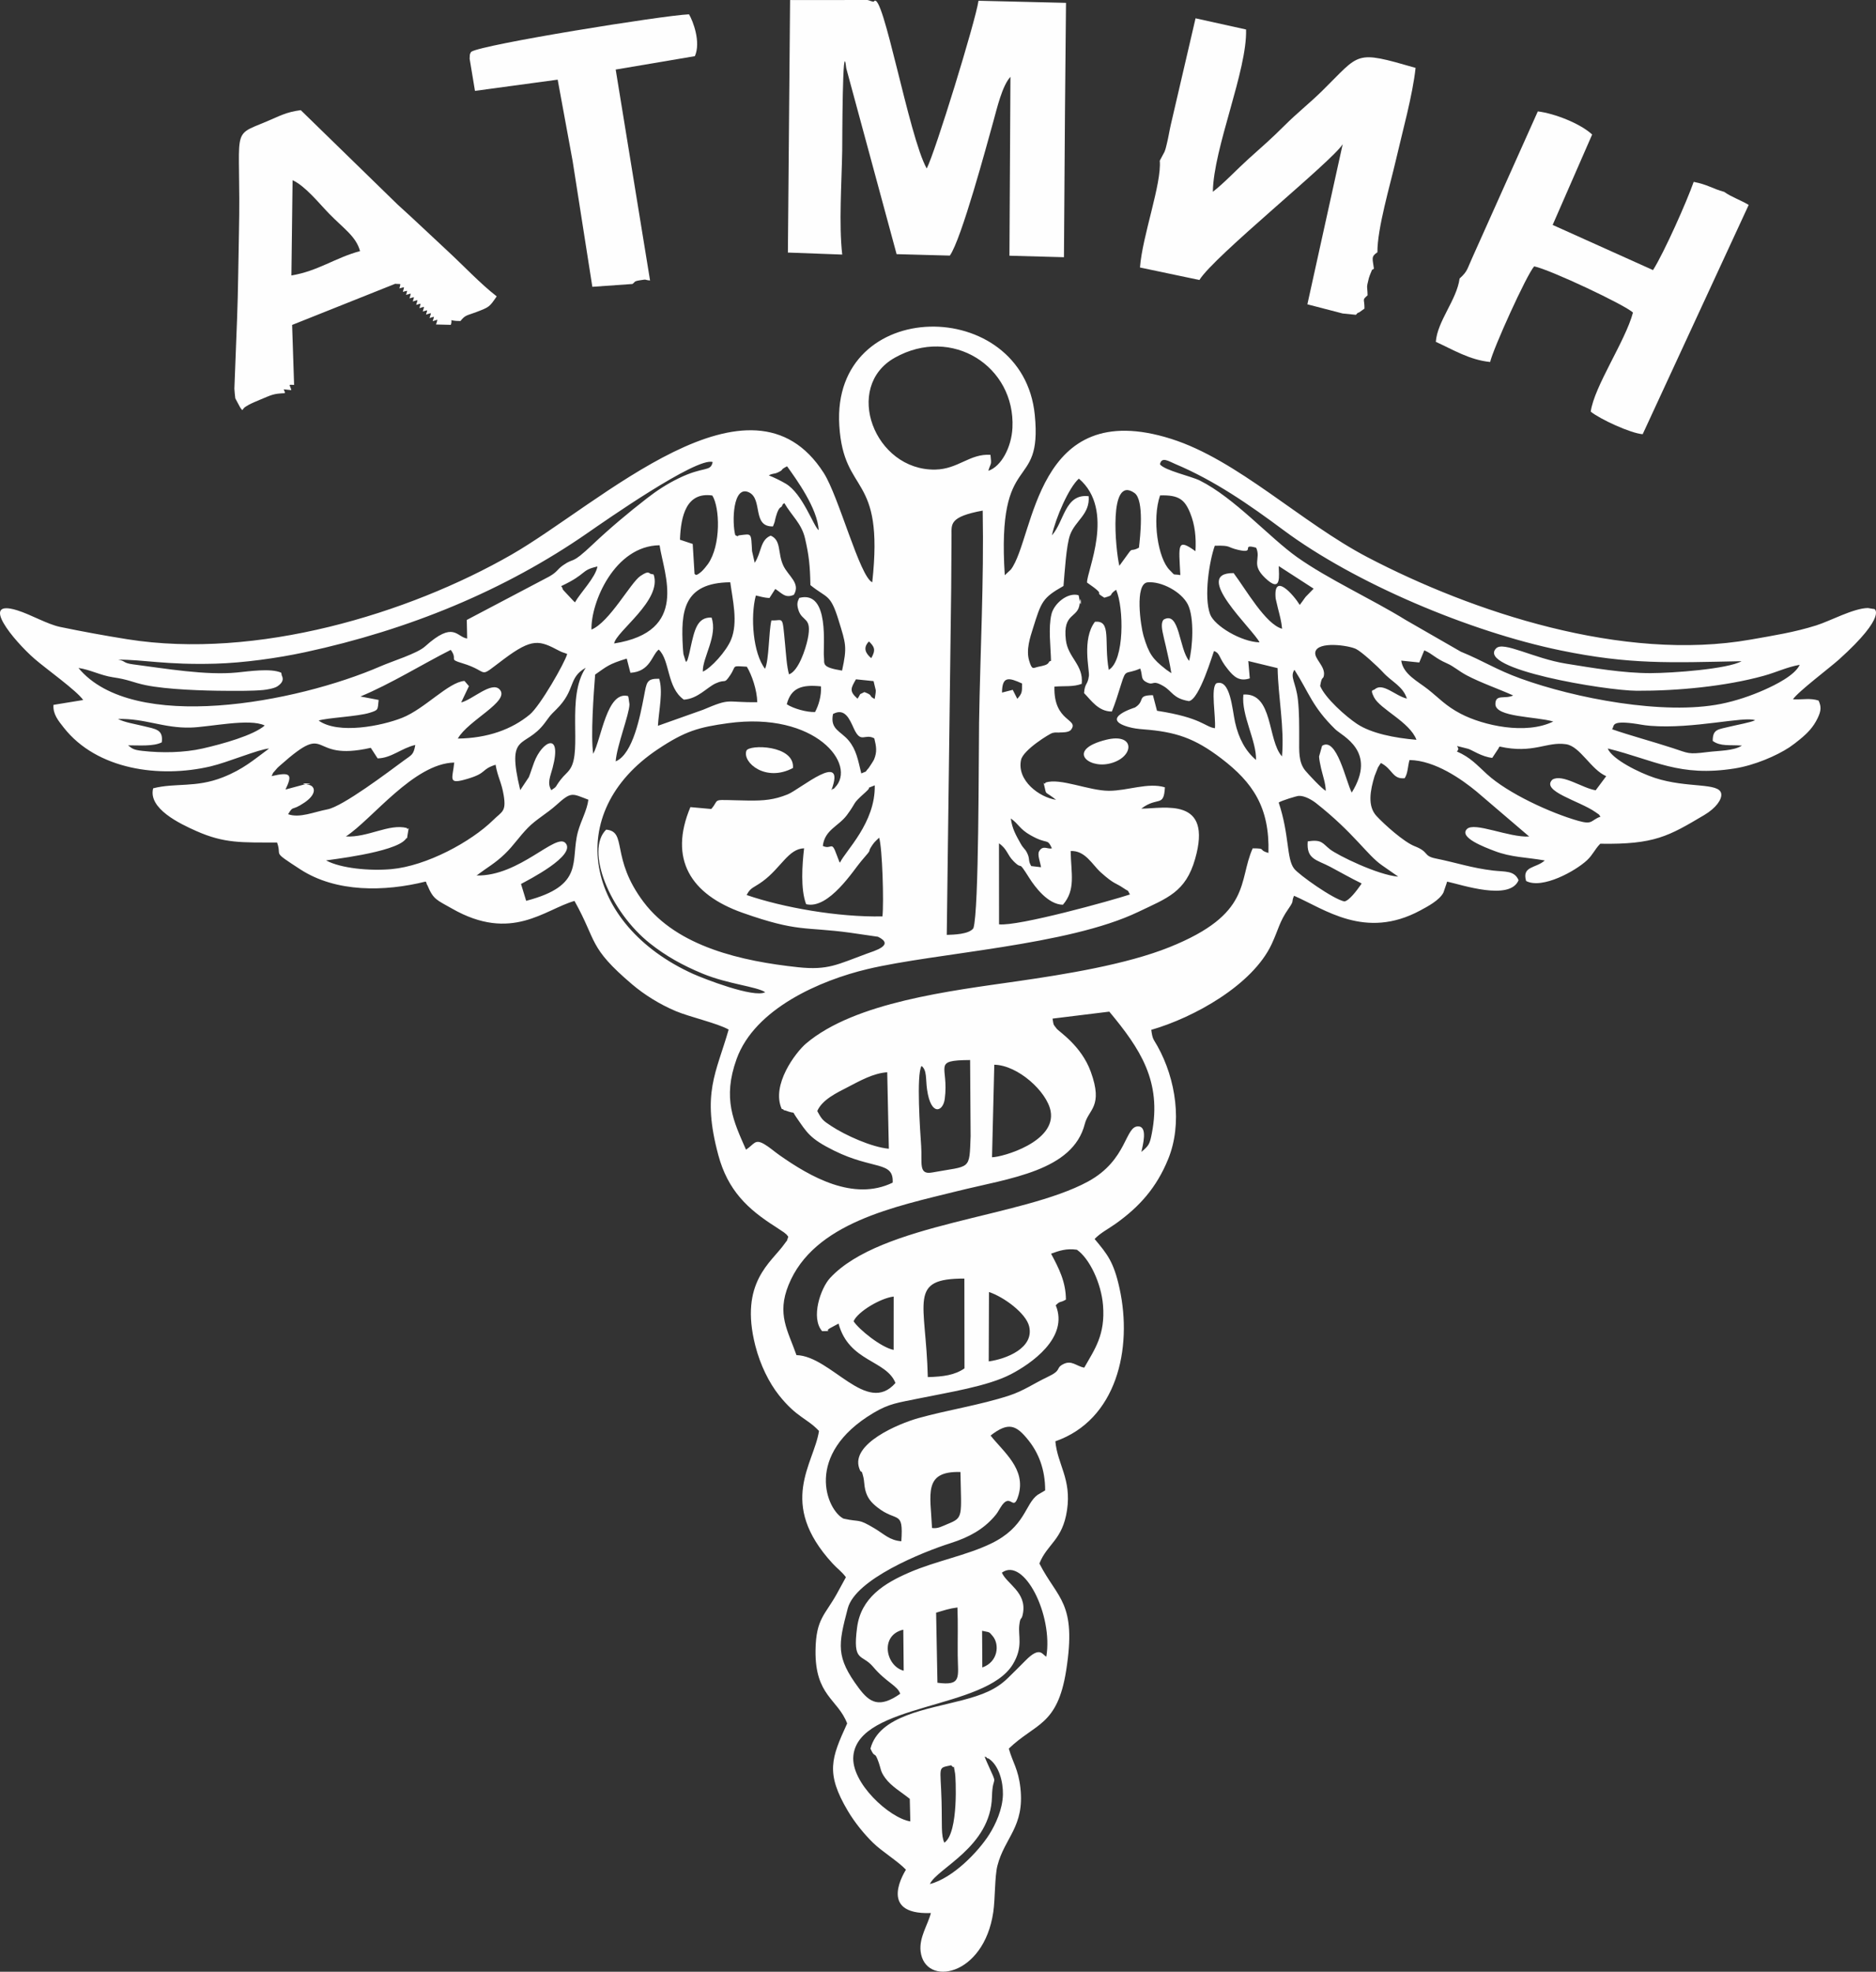 <?xml version="1.0" encoding="UTF-8"?> <svg xmlns="http://www.w3.org/2000/svg" xmlns:xlink="http://www.w3.org/1999/xlink" xmlns:xodm="http://www.corel.com/coreldraw/odm/2003" xml:space="preserve" width="69.503mm" height="73.052mm" version="1.1" style="shape-rendering:geometricPrecision; text-rendering:geometricPrecision; image-rendering:optimizeQuality; fill-rule:evenodd; clip-rule:evenodd" viewBox="0 0 6119.73 6432.17"><rect x="0" y="0" width="6119.73" height="6432.17" fill="#333333" stroke="none"/> <defs> <style type="text/css"> .fil0 {fill:#FEFEFE} </style> </defs> <g id="Слой_x0020_1">  <g id="_2091139633088"> <path class="fil0" d="M3080.69 6011.19c-11.4,-22.57 -7.16,-60.08 -9.21,-135.41 -3.19,-116.98 -14.46,-107.23 31.57,-117.09 15,18.9 3.65,-17.6 12.64,27.25 1.57,7.79 12.63,192.43 -35,225.25zm131.27 -280.45c2.23,1.04 5.62,-0.16 6.74,2.97 1.08,3 5,2.12 6.39,3.05 34.04,22.57 47.38,76.56 46.55,116.96 -0.99,48.85 -24.09,98.26 -44.84,130.98 -35.4,55.83 -118.08,141.99 -193.39,161.44 22.92,-51.42 198.55,-120.48 202.53,-285.29 1.9,-78.67 23.17,-24.15 -15.73,-110.49 -0.92,-2.03 -1.82,-4.2 -2.67,-6.12l-5.58 -13.5zm-153.92 -241.33l-4.31 -228.49c26.27,-7.75 42.21,-13.58 69.5,-17.03 2.15,51.52 0.53,103.19 0.93,154.77 0.57,72.65 14.46,101.53 -66.13,90.74zm-111.36 -173.07l1.26 133.86c-58.69,-14.97 -78.9,-116.08 -1.26,-133.86zm257.76 123.26l-0.71 -119.63c24.44,5.82 21.09,0.73 35.17,18.01 21.97,26.97 17.29,83.32 -34.45,101.62zm63.78 -309.31c71.97,-52.32 167.8,138.59 144.99,273.94 -12.64,-5.12 -19.53,-36.64 -68.03,12.9 -20.23,20.67 -35.56,35.43 -56.14,55.79 -39.63,39.18 -84.18,56.05 -149.21,73.29 -114.78,30.42 -271.98,49.92 -300.29,158.1 15.98,36.08 12.13,3.5 26.48,44.18 8.8,24.91 5.47,29.2 21.72,51.76 19.36,26.87 53.03,46.18 80.05,67.89l1.79 73.68c-67.9,-10.89 -194.99,-126.53 -185.77,-214.54 18.04,-172.08 431.03,-149.27 520.48,-298.39 33.95,-56.59 16.6,-91.5 20.77,-127.12 3.9,-33.23 7.31,-11.48 12.19,-40.05 11.6,-67.79 -53.23,-94.97 -69.03,-131.43zm-227.83 -145.71c-5.08,-110.48 -29.61,-186.1 92.69,-182.64 2.86,146.73 9.92,148.42 -40.91,169.28 -20.67,8.48 -32.31,16.06 -51.78,13.37zm190.98 -301.58c58.32,-45.28 83.44,-34.99 123.93,15.98 32.22,40.54 54.28,94.06 54.12,162.94l-24.61 14.56c-41.88,30.36 -39.09,104.44 -152.12,159.04 -79.82,38.56 -179.71,56.77 -265.43,93.75 -81.77,35.28 -158.48,82 -171.35,179.89 -15.21,115.75 15.66,84.68 52.21,128.2 42.84,50.99 79.53,61.04 88.56,88.05 -68.36,47.77 -99.51,29.41 -135.39,-18.8 -75.35,-101.25 -66.99,-141.16 -35.77,-259.77 25.01,-95.01 241.9,-183.13 336.09,-213.02 61.94,-19.66 106.13,-45.87 140.58,-84.91 11.79,-13.36 12.53,-16.36 21.7,-31.38 33.4,-54.63 40.95,20.15 58.54,-39.81 25.09,-85.52 -48.78,-141.03 -91.07,-194.71zm-6.02 -241.83l0.81 -226.41c48.13,15.9 120.66,69.04 131.01,111.92 17.1,70.94 -74.67,106.64 -131.82,114.49zm-79.46 -270.22l0.39 292.93c-31.86,22.09 -69.17,27.09 -119.67,28.47 -5.89,-247.18 -66.46,-321.82 119.28,-321.4zm-361.35 139.3c13,-31.05 87.69,-75.6 130.7,-80.64l-0.12 173.98c-40.49,-7.76 -113.12,-66.54 -130.58,-93.33zm644.17 -220.47c25.87,-9.42 49.88,-17.92 84.35,-12.88 40.6,28.1 79.25,108.46 85.12,180.84 7.85,96.84 -27.28,143.95 -61.26,203.82 -26.78,-5 -41.28,-26.27 -69.83,-10.7 -24.53,13.38 -1.82,18.45 -49.83,41.11 -45.13,21.32 -78.01,45.19 -125.28,60.64 -95.38,31.17 -201.91,47.15 -296.28,73.63 -66.04,18.53 -220.44,83.93 -192.87,163.25 8.69,25 5.09,-5.33 13.7,29.61 2.86,11.62 2.48,26.07 5.91,40.58 6.45,27.28 20.39,42.29 39.17,57.21 64.68,51.37 85.79,6.62 78.61,111.04 -38.4,-3.18 -55.74,-23.18 -87.49,-42.11 -56.6,-33.72 -44.02,-19.08 -101.11,-31.77 -54.47,-27.35 -131.2,-208.59 97.79,-344.89 51.66,-30.75 79.56,-33.1 147.79,-47.15 96.78,-19.93 224.32,-39.49 300.06,-78.79 65.44,-33.96 190.54,-119.37 146.73,-225.17 16.19,-15.84 11.47,-6.21 33.17,-18.46 -0.24,-58.04 -22.96,-102.25 -48.44,-149.83zm-746.89 252.68c41.07,-1.45 3.83,2.61 26.72,-10.18l26.91 -14.48c33.93,125.37 155.39,118.2 185.69,193.74 -93.64,107.39 -209.35,-87.42 -322.98,-90.93 -28.17,-80.57 -64.65,-132.51 -25.85,-228.65 82.1,-203.45 348.63,-256.07 552.26,-306.69 168.43,-41.87 375.27,-65.12 414.26,-219.01 12.12,-47.85 60.89,-55.67 19.49,-169.85 -31.11,-85.8 -104.07,-130.76 -111.63,-141.09 -11.02,-15.07 -9.17,-8.21 -13.13,-32.43l185.12 -22.73c100.1,120.36 172,227.06 138.7,397.32 -6.74,34.41 -9.11,39.43 -33.96,60.22 4.39,-21.66 21.04,-81.27 -9.37,-83.18 -44.83,-2.82 -34.87,109.43 -165.02,180.02 -216.92,117.66 -674.73,135.34 -840.93,314.18 -30.84,33.19 -64.27,129.53 -26.27,173.73zm324.31 -865.14c18.23,13.91 13.08,42.46 18.07,77.18 12.62,87.8 51.98,72.38 57.62,30.89 14.79,-108.76 -44.19,-126.38 82.79,-127.33l1.66 248.41c-4.31,113.62 1.51,95.12 -125.73,118.46 -45.51,8.35 -31.73,-32.01 -35.55,-86.35 -3.25,-46.34 -16.25,-233.07 1.14,-261.27zm229.98 297.87l7.4 -301.87c77.35,1.49 171.92,87.9 183.76,151.35 18.69,100.15 -157.11,150.27 -191.16,150.52zm-570.05 -150.78c15.91,-37.22 64.63,-60.01 98.71,-77.61 39.92,-20.61 83.45,-45.76 129.47,-48.86l5.3 249.44c-56.03,-4.84 -142.91,-44.38 -188.06,-74.23 -26.43,-17.47 -30.12,-19.99 -45.42,-48.74zm-169.84 -387.66c-36.91,19.87 -201.7,-44.52 -235.89,-60.01 -352.81,-159.94 -426.5,-524.78 -113.82,-732.97 88.64,-59.03 133.36,-71.51 228.49,-84.59 286.13,-39.32 422.01,136 348.42,210.11 -1.17,1.18 -4.57,5.67 -5.48,4.2 -0.93,-1.51 -3.82,2.83 -5.8,4.13 49.72,-133.07 -102.16,-2.62 -142.58,13.76 -44.11,17.88 -77.68,20.95 -129.94,20.15 -127.8,-1.94 -87.94,-8.68 -119.32,27.58l-68.11 -6.13c-71.22,169.27 0.01,284.67 170.41,344.83 182.01,64.26 202,44.65 349.74,64.76l91.76 13.33c55.94,27.14 -10.62,45.68 -37.64,55.57 -93.88,34.36 -124.62,54.37 -223.12,43.83 -182.35,-19.52 -393.24,-66.2 -503.59,-212.38 -109.34,-144.85 -52.29,-230.24 -122.38,-236.47 -68.72,67.27 10.7,266.61 143.69,371.78 50.96,40.31 105.69,71.02 170.71,97.89 83.51,34.5 174.97,41.62 204.46,60.62zm1675.05 -618.75c9.31,-6.37 58.1,-21.31 65.46,-21.68 19.78,-1.01 44.24,14.04 56.7,23.85 124.12,97.89 166.33,169.33 214.95,202.7l52.88 36.9c-65.75,-4.9 -198.1,-69.55 -223.28,-89.61 -24.65,-19.64 -25.58,-32.31 -71.93,-25.55 -4.99,59.29 29.17,59.73 73.09,83 37.75,20 66.71,36.98 102.57,54.27 -1.07,2.23 -2.8,4.7 -3.93,6.31 -11.3,16.17 -37.18,50.88 -52.5,52.42 -36.83,-7.77 -147.84,-86.68 -163.51,-106.68 -25.64,-32.74 -14.84,-108.8 -50.51,-215.95zm-912.47 133.1c27.62,19.34 26.05,36.85 47.79,58.57 33.55,33.5 9.98,-10.74 51.03,54.34 18.62,29.53 61.51,86.93 109.75,87.44 42.52,-49.1 26.54,-101.52 25.26,-175.26 47.74,-2.24 70.48,44.74 98.26,69.65 44.98,40.34 47.22,32.96 74.82,51.86 20.43,13.99 8.88,0.66 20.3,20.22 -59.65,19.8 -364.64,104.5 -426.99,97.44l-0.24 -264.25zm-629.11 198.5c74.11,18.32 156.5,-113.85 179.74,-140.46 44.58,-51.02 14.17,-19.83 37.02,-53.53 7.07,-10.43 13.84,-15.07 21.38,-22.9 10.57,32.68 15.73,212.08 10.83,256.76 -145.14,3.03 -324.56,-29.05 -442.99,-69.73 12.71,-25.27 23.03,-23.25 52.3,-44.7 59.62,-43.69 83.74,-106.26 135.07,-107.75 -6.13,52.72 -12.02,133.6 6.66,182.31zm759.97 -172.35c-6.29,11.36 3.86,35.19 6.35,51.81l-32.03 -3.78c-11.38,-19.12 -3.01,-22.91 -14.11,-44.22 -7.06,-13.55 -10.94,-12.06 -20.88,-29.99 -14.01,-25.31 -26.93,-46.54 -31.59,-81.11 26.34,18.47 28.26,34.3 64.2,54.63 58.25,32.97 52.97,7.53 69.84,42.5 -11.46,5.21 -29.4,-12.2 -41.77,10.16zm-705.5 -17.61c6.43,-53.23 51.12,-63.61 78.87,-101.04 34.13,-46.04 13.78,-32.62 59.99,-73.88 27.43,-24.5 -6.55,-7.28 30.53,-22.79 2.58,122.01 -95.26,213.34 -113.55,252.28 -1.55,-1.76 -2.51,-4.53 -3.23,-6.23l-7.32 -19.12c-17.59,-49.4 -15.91,-15.51 -45.28,-29.21zm-1129.44 96.32c36.73,-27.59 60.22,-39.58 91.53,-69.63 30.48,-29.25 45.94,-55.56 76.96,-87.05 25.71,-26.11 61.66,-46.15 91.18,-72.73 50.29,-45.28 50.82,-38.15 104.96,-17.75 -4.41,35.15 -24.13,68.32 -33.94,104.2 -25.97,95 24.71,175.28 -168.96,225.66l-16.84 -55.02c23.52,-12.61 180.74,-92.74 145.34,-133.18 -30.93,-35.34 -150.76,109 -290.23,105.51zm-426.34 -127.29c85.28,-55.44 221.33,-238.36 353.42,-241.06 -5.36,54.07 -23.04,73.05 44.47,52.74 64.18,-19.31 41.46,-29.81 90.37,-45.66 7.09,41.15 19.31,56.29 26.45,99.5 8.95,54.25 -5.54,52.77 -33.81,80.63 -72.77,71.7 -218.31,150.14 -332.38,160.44 -70.9,6.4 -165.16,-2.45 -213.23,-28.44 2.92,-1.26 224.54,-25.12 259.44,-69.07 11.08,-13.96 2.12,9.52 6.7,-15.91 6.64,-36.91 1.18,-9.44 -2.76,-20.86 -58.69,-14.7 -126.76,31.72 -198.67,27.69zm3763.84 -293.2c110.19,24.57 153.07,-17.2 216.63,-7.63 45.98,6.92 80.77,82.62 130.85,104.2l-34.37 46.03c-43.36,-6.86 -108.44,-54.56 -141.15,-34.85 -38.89,37.63 87.85,69.22 139.76,105.58 20.69,14.49 7.99,4.7 17.04,15.31 -32.53,11.62 -23.88,27.52 -72.79,13.55 -91.2,-26.05 -229.51,-89.88 -297.54,-152.21 -34.52,-31.63 -53.68,-54.41 -98.21,-74.04 18.3,-16.2 -28.01,-24.8 36.52,-8.74 11.01,2.74 45.12,26.4 78.96,29.71l20.7 -31.34c0.59,-3.14 2.19,-3.86 3.6,-5.56zm-4006.1 96.33c10.75,-21.19 -3.66,0.37 14.46,-21.67 5.42,-6.59 8.23,-8.66 15.25,-14.88 166.06,-147.17 84.03,-8.07 293.69,-55.72l22.36 34.44c44.63,-0.55 78.7,-33.93 122.84,-43.76 -5.62,32.68 -11.64,31.99 -36.79,50.46 -51.14,37.59 -199.86,150.39 -250.12,159.73 -42.6,7.92 -90.51,29.34 -127.96,15.69 18.78,-30.97 8.97,-7.83 53.6,-38.1 41.89,-28.41 34.71,-54.39 12.78,-57.96 -54.26,-8.83 43.29,-2 -12.12,-1.39l-62.77 16.94c23.6,-49.26 17.31,-58.42 -45.22,-43.78zm1923.53 -8.77c-10.88,-44.8 -16.23,-77.23 -41.21,-107.31 -26.01,-31.32 -61.32,-35.93 -51.02,-86.55 39.23,-21.37 54.43,18.01 68.04,47.52 23.51,50.98 34.73,14.71 66.62,31.9 6.47,26.68 9.73,43.43 -0.77,68.9 -1.57,3.82 -15.81,25.89 -17.42,27.67 -16.84,18.79 -0.52,7.07 -24.24,17.88zm2449.11 -144.07c8.66,-10.22 -6.03,-28.12 66.22,-19.39 23.13,2.8 34.08,6.23 59.2,8.22 139.12,11.09 307.87,-32.3 341.32,-18.17 -16.32,7.53 -59.47,15.06 -80.92,20.39 -39.84,9.91 -57.43,7.57 -57.45,47.03 25.4,18.65 55.24,12.12 95.32,15.21 -27.27,17.52 -73.57,16.19 -113.39,21.23 -62.75,7.93 -60.51,3.91 -111.04,-12.6 -66.74,-21.82 -140.02,-41.26 -199.26,-61.93zm-4731.02 42.7c5.48,-42.35 -19.73,-43.24 -60.96,-53.38 -28.73,-7.07 -58.6,-11.25 -82.04,-22.89 88.96,-2.12 147.84,30.12 236.21,28.13 61.19,-1.38 193.48,-31.27 242.69,-6.76 -37.12,32.31 -138.55,60.48 -202.86,75.04 -60.19,13.62 -132.59,14.97 -196.07,7.75 -27.67,-3.15 -32.72,-6.41 -46.82,-18.13 36.53,-0.09 83.08,3.91 109.85,-9.75zm2038.87 -124.23c13.52,-53.31 49.12,-65.06 111.64,-58.35 1.59,31.54 -8.06,62.59 -19.41,83.66 -26.81,1.09 -70.52,-11.01 -92.22,-25.31zm286.67 -17.27c-22.42,-11.31 -2.2,-10.7 -33.51,-22.49 -21.78,11.84 -7.6,-0.48 -22.36,21.56 -28.2,-24.76 -21.49,-34.52 -5.14,-63.19l57.45 5.87 7.29 30.35c-0.02,9.25 -2.38,18.83 -3.72,27.89zm415.44 -20.85c0.41,-54.7 22.14,-49.22 65.32,-29.66 0.03,27.22 0.95,31.73 -15.48,50.05l-14.83 -29.36 -35.02 8.96zm-1571.61 318.15c-46.46,-193.1 14.85,-131.85 80.18,-219.25 19.55,-26.16 14.17,-20.93 37.72,-44.28 64.49,-63.93 37.04,-102.5 95.71,-135.53 -64.42,96.33 -10.71,269.8 -50.71,329.68 -9.76,14.61 -17.95,18.48 -30.91,35.24 -19.7,25.47 -9.79,20.8 -30.63,34.37 -14.25,-23.18 -3.21,-44.62 4.19,-72.58 31.75,-120.04 -33.64,-88.81 -60.29,-18.16 -7.37,19.53 -10.43,31.14 -17.02,48.08l-28.24 42.44zm359.35 -382.68c64.86,-3.81 69.4,-57.44 92.38,-75.79 37.45,34.94 25.64,123.77 82.01,163.41 45.53,-2.76 75.17,-39.91 103.67,-53.02 34.37,-15.81 26.15,4.6 47.24,-26.4 22.19,-32.6 1.43,-31.08 54.56,-28 16.31,26.97 32.95,75.05 34.03,115.7 -105.82,1.53 -82.62,-15.36 -176.77,24.67l-147.33 52.32c2.9,-49.49 17.33,-111.75 4.08,-153.51 -41.53,-0.77 -40.71,11.58 -49.62,57.44 -12.01,61.93 -35.3,188.16 -92.23,212.16 3.17,-49.51 44.6,-153.74 44.96,-186.23l-2.93 -20.3c-0.18,-3.55 -1,-4.46 -1.89,-6.56 -68.68,-17.52 -86.15,137.1 -113.43,188.46 -8.65,-58.02 1.31,-195.4 6.25,-258.57 38.69,-26.93 43.5,-33.89 103.05,-52.14l11.98 46.38zm2252.96 311.11c5.32,23.16 14.8,49.16 15.48,73.78 -12.71,-6.06 -57.76,-54.88 -66.67,-65.62 -22.97,-27.67 -20.04,-65.14 -20.08,-104.49 -0.04,-42.18 0.43,-84.63 -4.14,-126.61 -6.1,-56.12 -27.19,-74.64 -11.41,-97.96 48.44,75.65 57.45,119.91 133.28,194.09 23.02,22.52 137.38,71.64 53.68,206.44 -18.63,-34.96 -48.91,-183.64 -96.75,-152.49l-9.83 34.89c0.08,8.02 4.33,28.81 6.44,37.98zm626.71 -237.17c-26.93,13.13 -58.03,-5.78 -57.94,28.27 0.11,42.95 130.72,40.01 188.74,56.67 -89.23,44.07 -228.42,13.26 -302.24,-25.45 -48.9,-25.65 -70.26,-50.94 -106.72,-79.66 -33.87,-26.67 -80.53,-48.98 -86.95,-93.48l58.83 6.1 16.38 -39.67c27.61,11.78 33.73,24.79 73.48,42.31 24.31,10.71 37.71,24.91 65.37,39.5 46.06,24.31 104.92,44.5 151.06,65.4zm-3465.67 -148.72c24.44,33.05 -9.33,29.48 36.98,43.36 95.55,28.66 45.43,54.77 136.23,-13.2 93.25,-69.81 116.05,-61.3 180.72,-27.07 12.29,6.51 14.89,5.38 25.92,10.33 -7.52,28.17 -88.15,169.62 -122.41,197.79 -58.57,48.17 -136.68,76.78 -234.34,78.18 32.74,-59.43 171.78,-121.77 136.58,-160.01 -25.76,-28.41 -89.02,33.31 -125.73,42.13l25.35 -53.26 -14.59 -16.98c-52.22,4 -129.34,90.91 -202.88,120.22 -67.6,26.93 -209.01,54.78 -272.82,9.1 26.99,-9.04 127.45,-13.1 166.27,-25.3 29.73,-9.33 25.95,-9.25 29.49,-41.96l-59.44 -11.28c98.4,-40.75 202.74,-105.72 294.66,-152.05zm2956.22 241.45c-36.6,-24.37 -103.24,-83.58 -120.14,-123.66 5.85,-35.51 9.32,-19.13 12.1,-33.76 5.78,-30.52 -32.77,-55.29 -27.81,-77.28 8.05,-35.69 108.16,-21.72 132.83,-9.61 18.6,9.12 70.89,57.31 88.06,76.15 28.57,31.36 64.54,44.69 77.75,85.65 -37.47,-8.77 -77.69,-52.51 -104.01,-30.97 -5.41,6.22 -17.68,-2.16 -3.21,26.64 19.44,38.72 116.91,80.76 138.41,138.77 -71.14,-5.94 -147.37,-20.92 -193.96,-51.95zm-1584.53 -214.45c-18.62,-15.48 -27.87,-33.95 -7.45,-54.49 16.68,16.43 23.79,26.48 7.45,54.49zm963.17 38.11c-1.47,-1.11 -3.17,-2.49 -4.62,-3.64 -40.22,-31.53 -53.22,-48.66 -70.43,-107.44 -9.08,-30.99 -29.71,-170.38 13.55,-174.35 44.67,-4.09 110.48,30.76 131.25,72.43 21.43,43 15.66,140.07 3.97,183.73 -33.37,-40.09 -30.57,-163.96 -82.78,-134.72 -9.79,9.19 -5.31,31.95 -3.8,40.21 2.27,12.46 7.17,31.42 10.13,44.33 6.74,29.43 13.25,57.18 18.48,90.37l-15.73 -10.94zm-1567.02 -25.31c-1.17,-1.96 -2.17,-4.55 -2.76,-6.27l-6.08 -19.97c-0.51,-2.75 -1.66,-18.68 -1.86,-22.15 -6.6,-115 -0.2,-210.55 154.69,-211.94 7.66,57.87 25.9,130.27 2.66,187.04 -15.73,38.42 -65.84,93.29 -92.19,104.49 -1.86,-45 49.68,-117.34 28.32,-176.54 -46.45,-1.18 -55.28,38.57 -68.93,100.69 -1.66,7.55 -3.65,18.15 -5.85,25.3 -5.61,18.21 -1.32,8.51 -8.01,19.35zm864.66 -242.56c0.43,-57.39 0.77,-114.79 1.07,-172.15 0.18,-34.84 -7.73,-59.41 101.71,-79.42 4.27,228.77 -8.19,461.44 -11.86,691.42 -1.66,103.56 0.07,614.81 -18.53,670.94 -14.33,20.22 -65.66,21 -86.87,21.73l14.48 -1132.51zm-1173.46 136.54c-2.4,-88.16 75.53,-273.35 222.18,-275.03 14.51,96.33 97.48,281.43 -148.29,320.38 6.7,-40.04 157.61,-141.09 128.92,-224.95 -2.32,-0.78 -5.26,-1.38 -7.18,-1.56 -9.65,-0.87 -5.82,-14.01 -36.06,6.43 -31.8,21.49 -100.86,150.9 -159.58,174.73zm-98.91 -141.69c87.18,-41.08 61.77,-51.42 118.43,-64.15 -6.48,36.34 -55.54,85.17 -73.38,117.05 -1.85,-1.59 -4.01,-3.77 -5.33,-5.03l-31.26 -33.4c-1.19,-1.64 -3.24,-2.97 -4.12,-6.94 -0.95,-4.27 -2.94,-4.99 -4.34,-7.54zm2278.18 183.4c-59.85,-1.67 -147.28,-53.82 -161.24,-91.69 -21.17,-57.45 -2.15,-175.17 15.3,-223.49 55.57,-1.42 37.53,4.6 76.61,13.58 59.38,13.63 5.34,-22.18 58.39,-7.09 16.53,37.61 -18.01,53.33 29.13,98.5 54.94,52.64 44.61,-9.17 44.47,-38.69l113.82 73.69 -26.16 26.93c-4.08,5.12 -4.68,6.66 -10.51,14.59l-8.6 11.53c-20.19,-32.93 -87.05,-109.24 -78.58,-20.67 0.06,0.67 6.44,27.78 7.26,31.09 5.46,21.87 11.55,42.81 13.75,67.35 -53.75,-14.46 -118.28,-128.5 -158.14,-181.58 -139.43,-1.45 64.56,184.48 84.48,225.95zm-457.27 -249.72c-12.42,-51.33 -36.29,-297.85 49.3,-237.6 32.54,22.9 18.58,144.02 14.59,178.6 -27.6,14.46 -19.89,-2.32 -35.89,20.46l-28 38.54zm-1433.34 -85.08c2.77,-78.28 21.17,-156.56 105.52,-144.24 24.54,38.71 28.85,161.39 -13.96,223.18 -4.38,6.31 -15.53,19.82 -21.08,24.66 -20.08,17.55 -19.21,9.22 -22.94,7.94l-5.97 -97.74 -41.57 -13.8zm1632.28 115.34c-28.9,-4.87 -14.05,4.08 -34.57,-16.09 -38.33,-37.67 -58.43,-165.53 -31.56,-243.8 61.58,-2.02 80.65,13.87 98.53,58.32 15.07,37.48 19.58,77.64 16.95,123.67 -60.95,-43.97 -54.4,-20.06 -49.35,77.89zm-1340.3 74.75l18.9 -29.52c21.87,13.83 32.33,31.42 60.6,19.11 23,-37.74 -18.38,-61.12 -34.44,-95.45 -18.97,-40.55 -5.64,-82.58 -41.07,-97.53 -34.61,13.97 -29.47,54.2 -52.19,88.58l-8.63 -38.04c-3.57,-60.82 0.01,-56.59 -40.61,-51.76 -12.7,1.51 2.54,7.48 -14.14,-0.39 -11.13,-41.62 -8.28,-164.85 44.74,-139.58 45.92,21.89 9.1,113.06 78.28,111.04 9.59,-24.69 3.13,-8.9 9.51,-31.62 11.01,-39.22 17.94,-26.19 21.05,-37.65 1.29,-4.75 4.26,-4.56 6.67,-6.52 24.55,41.99 56.06,66.29 67.31,114.9 12.59,54.46 16.41,88.11 17.54,152.4 54.69,44.27 65.04,27.05 92.07,115.05 23.65,76.99 28.18,86.04 11.17,163.87 -70.41,-11.42 -56.11,-22.46 -59.13,-45.56 -3.75,-28.79 20.68,-218.12 -80.4,-191.6 -5.91,12.04 -8.78,19.5 -3.12,38.45 12.33,41.31 45.88,21.25 30.71,95.35 -6.97,34.03 -30.49,104.88 -61.11,115.59 -7.38,-25.87 -9.7,-66.13 -12.71,-97.22 -9.72,-100.74 -4.42,-76.58 -44.76,-78.87 -8.9,38.61 -7.48,129.22 -20.74,157.86 -39.03,-50.21 -48.44,-169.5 -30,-239.05 13.12,2.59 24.69,7.28 44.46,8.16zm921.38 -204.34c11.9,-56.17 55.01,-156.01 87.92,-185.07 120.24,102.59 25.03,302.88 26.65,339.07 72.7,50.21 14.07,23.4 56.46,49.42 36.21,-10.5 9.71,-6.42 38.41,-25.93 25.6,58.76 27.48,230.58 -23.95,261.34 -16.64,-91.17 10.12,-162.94 -45.25,-156.82 -43.26,57.23 -17.04,157.19 -19.63,176.47 -4.24,31.51 -13.16,21.61 -15.79,56.09 22.44,22.43 46.37,60.44 90.74,60.12 10.75,-26.33 20.69,-58.04 30.47,-89.73 16.1,-52.13 13.42,-29.15 61.93,-50.46 8.94,22.66 -0.12,34.2 20.86,44.69 25.43,12.71 16.39,-10.3 55.31,12.77 29.03,17.21 30.76,40.08 82.71,48.78 34.85,-5.24 78.65,-157.55 82,-163.48 22.06,8.83 13.05,20.69 45.83,60.7 18.52,22.61 36.15,39.97 70.75,28.62l-4.87 -56.57 95.59 23.13c1.93,95.61 22.73,194.03 14.32,287.93 -47.83,-52.04 -28.11,-208.45 -125.95,-201.74 -7.4,67.29 43.09,150.55 41.27,213.28 -33.42,-27.96 -56.56,-69.21 -68.5,-123.45 -9.08,-41.2 -15.36,-142.21 -60.85,-126.47 -19.19,14.09 -1.54,108.42 -4.66,146.45 -33.1,-4.06 -41.69,-34.15 -189.01,-56.92l-13.33 -50.83c-54.79,0.34 -23.02,18.31 -58.62,40.23 -0.01,0.01 -115.94,35.44 -22.74,62.98 16.98,5.02 33.66,6.96 49.98,8.2 105.38,8.03 166.92,28.21 254.55,95.09 102.54,78.26 158,159.26 153.68,308.18 -36.21,-10.07 -3.71,-15.01 -51.38,-15.03 -47.95,106.6 -0.68,213.7 -271.73,322.5 -140.76,56.49 -340.76,88.62 -495.41,110.95 -215.46,31.12 -530.35,67.82 -689.87,203.27 -33.85,28.74 -114.52,135.28 -79.38,213.37 1.7,1.29 4.84,0.05 5.86,2.57 0.99,2.49 4.47,1.88 5.84,2.4 38.65,14.74 18.35,-3.05 36.11,22.5 34.86,50.14 43.37,69.14 123.15,108.66 127.49,63.17 194.71,33.18 190.99,104.29 -127.71,62.08 -269.18,-19.1 -369.93,-90.07 -16.83,-11.85 -31.13,-24.87 -47.96,-34.87 -31.65,-18.82 -32.79,-1.08 -60.54,17.5 -40.55,-92.29 -77.35,-166.37 -30.7,-295.82 59.53,-165.16 274.69,-257.11 426.52,-293.24 225.5,-53.66 653.53,-76.34 883.58,-186.59 95.58,-45.81 154.55,-64.24 185.6,-172.76 58.39,-204.05 -101.42,-164.34 -175.53,-164.19 53.71,-40.81 73.47,-2.68 77.02,-69.52 -55.5,-16.69 -121.21,11.36 -182.58,11.31 -65.36,-0.04 -159.45,-42.98 -206.76,-26.79 -5.04,14.12 -10.76,-19.12 -2.02,19.47 4.73,20.85 0.23,8.11 36.22,36.74 -54.38,-8.08 -128.43,-62.8 -114.19,-130.01 7.05,-33.29 94.77,-86.42 102.36,-88.11 13.3,-2.96 14.55,-0.3 27.46,-1.69 1.08,-0.12 25.65,0.9 32.89,-8.32 28.83,-36.72 -57.11,-23.96 -53.75,-141.12 35.57,-2.76 60.66,1.43 89.01,-9.06 6.53,-61.81 -44.76,-84.92 -51.72,-142.76 -11,-91.25 40.38,-69.52 45.07,-119.4 4.22,-44.74 6.78,39.9 -2.07,-20.11 -0.27,-1.84 -0.94,-4.68 -1.84,-6.89 -35.84,-10.03 -80.02,27.44 -88.29,62.33 -10.57,44.61 -2.32,105.55 -1.34,151.76 -1.96,1.51 -5.21,0.53 -6.48,3.65 -4.09,10.12 -18.32,12.22 -34.98,15.73 -16.98,3.58 -20.28,12.45 -29.99,-20.32 -10.5,-35.4 3.7,-76.73 12.5,-104.84 27.38,-87.51 30.99,-99.56 99.65,-138.38 3.79,-43.31 9.02,-132.57 21.43,-166.66 17.12,-47 65.32,-67.12 60.72,-126.16 -77.55,-9.16 -79.4,82.17 -119.84,127.62zm-863.98 -225.33c29.61,41.48 99.57,137.04 103.08,208.53 -17.2,-13.44 -52.21,-119.2 -107.37,-151.81 -18.3,-10.82 -38.12,-20.11 -55.35,-27.08 15.88,-8.23 15.84,-2.75 31.72,-10.55 19.49,-9.57 1.95,-5.72 27.92,-19.09zm1346.39 46.44c-27.65,-13.86 -115.11,-32.99 -130.01,-52.87 5.14,-26.14 28.43,-10.1 49.66,-1.14 129.01,54.41 242.59,133.4 352.81,215.46 231.99,172.67 607.5,331.41 904.1,392.65 226.82,46.83 356.19,39.98 590.87,35.33 -46.23,25.69 -225.11,38.74 -297.11,38.92 -88.41,0.22 -190.5,-17.2 -276.14,-31.02 -104.46,-16.86 -203.63,-73.77 -227.28,-50.04 -67.3,67.53 356.2,138.12 458.69,138.58 132,0.59 289.67,-14.31 414.34,-48.95 42.79,-11.89 74.75,-28.19 117.03,-35.77 -15.53,34.16 -78.76,65.37 -116.07,81.97 -41.82,18.62 -91.89,35.77 -140.26,45.48 -187.82,37.7 -477.04,-18.47 -653.89,-82.56 -80.33,-29.1 -120.71,-57.14 -195.28,-87.68l-179.8 -103.39c-111.94,-69.06 -252.49,-132.83 -354.01,-204.76 -90,-63.76 -204.06,-193.3 -317.66,-250.2zm-3528.48 584.48c82.2,-0.68 155.48,17.56 317.19,13 91.65,-2.58 203.3,-18.13 293.03,-37.49 338.26,-72.97 651.23,-201.54 921.79,-389.37 52.48,-36.44 355.11,-248.06 407.36,-230.94 -7.09,33.64 -27.74,12.02 -112.9,54.01 -37.57,18.53 -68.93,39.06 -101.29,64.14 -61.67,47.8 -122.05,98.61 -177.28,150.88 -73.2,69.28 -56.78,40.09 -96.05,67.37 -20.9,14.52 -17.47,20.88 -45.28,36.91l-269.31 141.84 1.26 60.6c-35.16,-4.95 -43.14,-59.14 -137.57,25.96 -25.35,22.86 -105.96,47.66 -144.68,64.48 -275.52,119.65 -808.23,219.75 -985.77,5.63 37.17,5.05 72.43,24.38 112.18,30.25 53.74,7.93 64,16.83 106.72,25.74 69.07,14.4 191.08,18.37 265.03,18.57 36.99,0.1 81.77,0.7 118.2,-2.62 11.51,-1.05 36.28,-5.18 46.36,-11.76 28.49,-18.6 14.32,-34.09 14.3,-37.66 -0.03,-3.85 -0.85,-4.92 -1.67,-7.27 -33.91,-14.98 -104,-4.45 -144.35,-0.47 -100.29,9.91 -232.62,-12.85 -338.25,-26.53 -35.19,-4.56 -23.67,-11.29 -49.01,-15.26zm2845.63 -668.29c-67.37,-4.49 -105.37,46.8 -180.09,48.13 -198.7,3.54 -301.39,-269.81 -132.07,-364.93 186.68,-104.87 393.76,28.84 383.82,228.89 -3.12,62.7 -36.08,125.83 -78.67,140.05 8.7,-29.01 10.99,-15.98 7.02,-52.14zm-385.68 415.74c-40.75,-18.06 -108.96,-279.51 -158.13,-356.46 -237.85,-372.31 -729.6,100.44 -1018.48,266.23 -337.46,193.66 -832.9,343.03 -1253.2,276.11 -75.61,-12.05 -147.76,-25.31 -219.22,-40.14 -42.23,-8.77 -95.43,-40.37 -140.25,-54.26 -125.04,-38.77 -11.62,98.71 56.63,158.3 35.57,31.06 138.81,104.67 158.57,134.33l-96.85 15.82c-2.25,30.04 15.44,51.27 34.04,74.86 107.64,136.56 311.6,164.89 478.16,125.88 56.99,-13.35 157.55,-56.18 191.16,-58.31 -50.1,36.82 -84.09,67.59 -151.07,94 -88.38,34.84 -154.82,17.25 -227.09,35.77 -17.12,66.01 86.91,115.44 140.15,139.14 92.72,41.29 149.24,37.44 264.06,37.73 17.35,48.05 -20.99,24.65 75.73,87.51 116.69,75.85 274.85,73.23 408.83,39.85 1.45,1.78 2.57,2.75 3.06,6.18 0.48,3.36 2.25,4.6 2.88,6.12 19.52,46.96 30.32,47.41 80.12,75.85 194.42,111.01 302.1,2.79 399.56,-24.96 74.6,133.37 44.05,149.69 188.3,272.36 38.99,33.16 89.75,65.02 141.87,86.98 46.04,19.39 136.31,39.55 172.74,60.3 -40.96,143.19 -88.23,206.62 -33.78,409.2 31.04,115.46 95.77,176.57 187,234.32l27.29 18.19c15.13,12.84 2.37,0.29 14.05,14.03 -8.99,23.55 2.5,2.05 -12,22.83 -42.78,61.33 -148.53,124.97 -95.52,332.78 16.06,62.96 44.92,120.99 77.17,161.56 58.3,73.35 91.15,74.49 130.51,116.48 -16.3,107.78 -136.98,234.83 44.08,432.04 17.06,18.57 29.16,25.51 43.73,45.07l-28.65 52.46c-39.01,71.05 -69,82.2 -70.47,185.73 -2.12,148.87 72.89,158.99 103.2,238.92 -51.3,112.49 -71.62,160.95 2.34,285.51 22.63,38.11 52.87,75.09 82.11,103.76 29.11,28.55 82.24,60.9 107.24,87.84 -0.67,2.02 -97.37,148.05 81.38,141.31 -9.54,38.06 -38.83,79.57 -33.49,125.12 13.64,116.17 206.16,83.49 237.07,-128.12 6.4,-43.87 4.5,-116.27 13.46,-151.3 23.67,-92.5 89.39,-127.12 74.93,-254.67 -6.91,-60.96 -24.88,-81.72 -37.74,-127.44 86.19,-83.05 158.47,-73.83 186.99,-253.98 35.39,-223.54 -27.53,-233 -87.2,-349.86 25.44,-64.29 75.48,-75.68 90.11,-173.93 15.13,-101.66 -31.18,-148.84 -38.05,-224.65 199.73,-69.83 252.74,-301.82 209.29,-499.18 -19.05,-86.49 -39.63,-111.06 -81.23,-160.83 18.73,-19.91 44.37,-32.46 69.78,-50.65 76.68,-54.89 132.25,-116.89 170.25,-210.21 46.92,-115.24 25.35,-260.21 -35.04,-368.35 -13.72,-24.55 -15.75,-20.82 -20.25,-53.05 139.36,-40.12 330.68,-146.43 392.76,-279.62 22.73,-48.76 24.82,-72.31 54.64,-115.12 21.05,-30.23 8.14,-19.15 18.38,-42.65 98.76,42.67 231.51,144.89 411.43,48.09 24.15,-13 62.84,-33.21 75.91,-58.52l10.11 -29.47c0.5,-1.56 1,-4.33 2.03,-6.28 46.57,9.96 204.5,64.1 232.95,-4.6 -13.51,-32.35 -44.9,-27.02 -82.32,-31.42 -70.92,-8.34 -119.89,-25.67 -187.17,-39.26 -43.17,-8.73 -19.87,-20.84 -69.48,-40.24 -35.16,-13.74 -98.61,-70.62 -124.46,-98.55 -30.18,-32.6 -20.36,-83.68 -6.3,-130.21l10.87 -27.45c0.85,-1.62 2.17,-3.65 3,-5.09 0.84,-1.47 2.57,-3.87 3.28,-5.05 0.73,-1.2 2.13,-3.5 3.43,-5.08 38.8,19.56 37.16,53.52 77.62,49.68 10.93,-17.06 9.68,-37.95 15.76,-59.35 83.8,1.13 171.57,63.92 218.4,102.48l172.07 147.07c-66.39,3.72 -179.12,-48.96 -203.14,-24.42 -27.15,27.72 58.83,59.57 89.34,71.31 55.41,21.34 102.78,20.3 164.58,31.16 -28.49,26.13 -75.32,17.35 -60.85,66.98 52.76,27.63 161.35,-32.61 198.89,-67.93 19.26,-18.12 24.95,-35.41 43.01,-53.62 176.98,2.89 222.82,-24.65 339.11,-93.57 38.27,-22.67 58.17,-50.95 55.53,-69.29 -5.5,-38.22 -110.44,-16.94 -217,-52.05 -50.22,-16.54 -139.22,-60.51 -153.28,-95.81 152.86,37.79 233.04,93.95 414.28,65.1 64.67,-10.29 135.98,-41.1 178.41,-68.96l17.37 -12.56c7.62,-5.81 9.17,-7.05 16.84,-13.34 24.06,-19.73 43.71,-39.29 58.33,-70.18 11.12,-23.47 11.66,-36.85 2.54,-56.4 -28.1,-9.03 -49.93,-2.48 -83.5,-4.12 15.54,-24.03 120.71,-103.4 149.9,-129.66 162.23,-146.01 115.05,-168.4 113.14,-165.01l-18.7 -3.09c-47.26,0.74 -122.68,42.28 -168.23,56.62 -72.07,22.68 -138.26,32.9 -213.85,46.28 -417.36,73.86 -908,-89.88 -1249.28,-268.09 -217.78,-113.72 -424.66,-318.11 -641.44,-386.64 -445.99,-141.02 -444.91,322.73 -522.74,426.15l-19.98 18.7c-27.02,-418.48 123.28,-264.25 97.89,-522.85 -38.39,-391.19 -663.58,-388.19 -637.74,33.97 14.27,233.09 147.19,150.56 107.53,511.87z"></path> <g> <path class="fil0" d="M2747.46 830.45c-11.29,-97.66 -1.82,-236.06 -0.07,-338.46 0.27,-15.71 0.45,-386.43 13.21,-269.29l164.24 606.39 173.59 4.69c37.62,-51.87 122.13,-366.62 141.78,-436.95 12.34,-44.24 28.81,-116.71 55.96,-146.22l-3.26 583.57 177.83 4.9 3.37 -476.39 3.33 -353.39 -285.39 -6.87c-10.28,68.46 -141.64,495.01 -168.98,547.25 -58.24,-103.25 -143.4,-586.72 -172.03,-545.09 -2.17,3.19 -14.99,-3.75 -21.08,-4.6l-252.61 0.21 -7.15 823.67 177.27 6.57z"></path> <path class="fil0" d="M3783.27 524.18c6.74,74.61 -57,245.91 -64.54,348.42l193.85 40.76c47.73,-77.86 432.51,-386.53 467.44,-442.97l-115.2 522.35 115.27 29.93 43.01 4.3c2.76,-2.53 7.64,-9.54 8.92,-6.74l19.03 -13.5c0.22,-34.28 -8.81,-26.21 10.2,-43.46 -0.79,-34.29 -4.88,-19.53 4.06,-55.89 0.86,-3.49 4.16,-12.12 5.34,-14.79 11.72,-26.78 -0.43,-4.55 11.22,-16.46 -4.3,-32.64 -10.06,-38.99 11.46,-53.21 -0.93,-76.09 41.97,-221.25 60.06,-299.91 21.4,-93.03 54.89,-212.41 64.4,-301.57 -201.44,-58.1 -178.26,-49.34 -304.22,74.48 -42.86,42.13 -81.37,71.71 -123.38,113.72 -44.25,44.25 -74.75,70.22 -117.55,108.82 -37.56,33.9 -79.46,78.78 -116.16,107.16 2.03,-143.28 112.29,-395.5 108.34,-529.41l-164.79 -36.49 -80.77 347.3c-5.23,23.29 -7.36,39.42 -13.05,62.45 -2.68,10.82 -3.43,15.46 -7.4,25.75l-15.51 28.96z"></path> <path class="fil0" d="M4761.42 908.47c-9.6,70.4 -72.65,138.97 -77.62,206.68 55.73,25.23 110.13,59.13 177.28,65.7 8.94,-41.47 118.33,-283.58 143.58,-312 53.27,11.17 298.14,126.74 322.25,150.85 -24.6,92.68 -126.59,241.11 -137.75,323.09 29.9,24.52 130.68,70.9 169.44,73.64l345.81 -747.91c-21.99,-13.89 -59.73,-27.41 -79.75,-42.55 -40.78,-11.33 -53.84,-23.9 -99.68,-32.69 -22.36,64.02 -96.63,230.88 -132.62,287.78l-327.42 -147.29 128.83 -294.93c-38.06,-35.58 -122.06,-68.71 -177.23,-75.47l-213.76 477.31c-17.03,36.64 -14.62,43.8 -41.36,67.8z"></path> <path class="fil0" d="M954.45 587.77c42.42,19.95 84.75,73.85 119.06,109.11 48.44,49.72 87.79,74.05 101.02,122.22 -81.17,21.8 -137.67,65.43 -223.93,79.43l3.85 -310.76zm-163.92 750.18c7.77,-9.86 3.16,-6.89 21.48,-17.71 6.81,-4.01 30.11,-13.81 38.07,-17.1 35.5,-14.59 40.91,-19.12 78.99,-20.46 1.26,-15.36 -17.91,-13.59 21.33,-9.98 -6.01,-21.2 -11.38,-17.14 9.02,-17.14l-6.47 -195.57 336.28 -134.21c20.87,2.17 17.79,-3.98 13.67,15.07 19.55,-4.5 15.83,-8.29 11.28,11.22 17.86,-3.84 14.8,-7.6 10.5,9.97 19.86,-5.03 16.03,-8.68 11.24,11.26 18.51,-4.25 15.44,-8.11 10.65,10.11 19.96,-5.27 16.17,-8.88 11.09,11.15 18.71,-4.75 15.1,-8.16 10.44,10.63 19.63,-4.89 16.04,-8.61 11.03,10.95 18.54,-4.62 15.34,-8.29 10.56,10.1 20.81,-5.54 17.15,-9.47 11.47,11.25 18.78,-4.89 15.46,-8.42 10.34,10.27 19.88,-5.57 16.25,-9.18 10.94,10.76l48.26 1.16c8.17,-24.25 -13.23,-12.23 31.34,-12.41 16.31,-20.57 20.85,-17.39 52.19,-29.42 42.24,-16.21 42.1,-16.12 66.11,-51.02 -53.58,-41.54 -108.27,-100.14 -161.38,-149.2 -57.06,-52.7 -104.6,-98.71 -161.93,-150.39l-315.86 -307.86c-48.02,6.05 -71.22,20.09 -111.27,36.86 -121.89,51.04 -82.63,13.27 -90.46,365.04 -2.11,94.47 -2.4,184.57 -6.12,279.95l-8.76 226.54c0.09,3.38 2.28,29.3 3.01,31.77l15.64 29.14c1.81,3 4.32,6.72 7.31,9.26z"></path> <path class="fil0" d="M1867.88 524.6l64.4 411.02 130.8 -9.22c9.45,-6.5 3.57,-8.8 23.86,-11.98 27.61,-4.35 11.55,-1.35 33.64,0.51l-112.11 -688.02 258.29 -43.72c20.38,-46.22 -6.37,-115.2 -19.11,-136.51 -85.81,3.66 -673.22,98.13 -710.68,122.25 -4.17,9.53 -4.09,2.17 -4.95,22.58l17.4 104.92 269.78 -36.58 48.67 264.76z"></path> </g> <path class="fil0" d="M2586.77 2505.3c6.2,-75.53 -144.18,-77.49 -151.92,-56.17 -13.8,38.01 62.92,103.85 151.92,56.17z"></path> <path class="fil0" d="M3608.49 2413.23c-128.41,31.85 -62.17,92.66 7.48,78.46 84.64,-17.27 91.27,-102.95 -7.48,-78.46z"></path> </g> </g> </svg> 